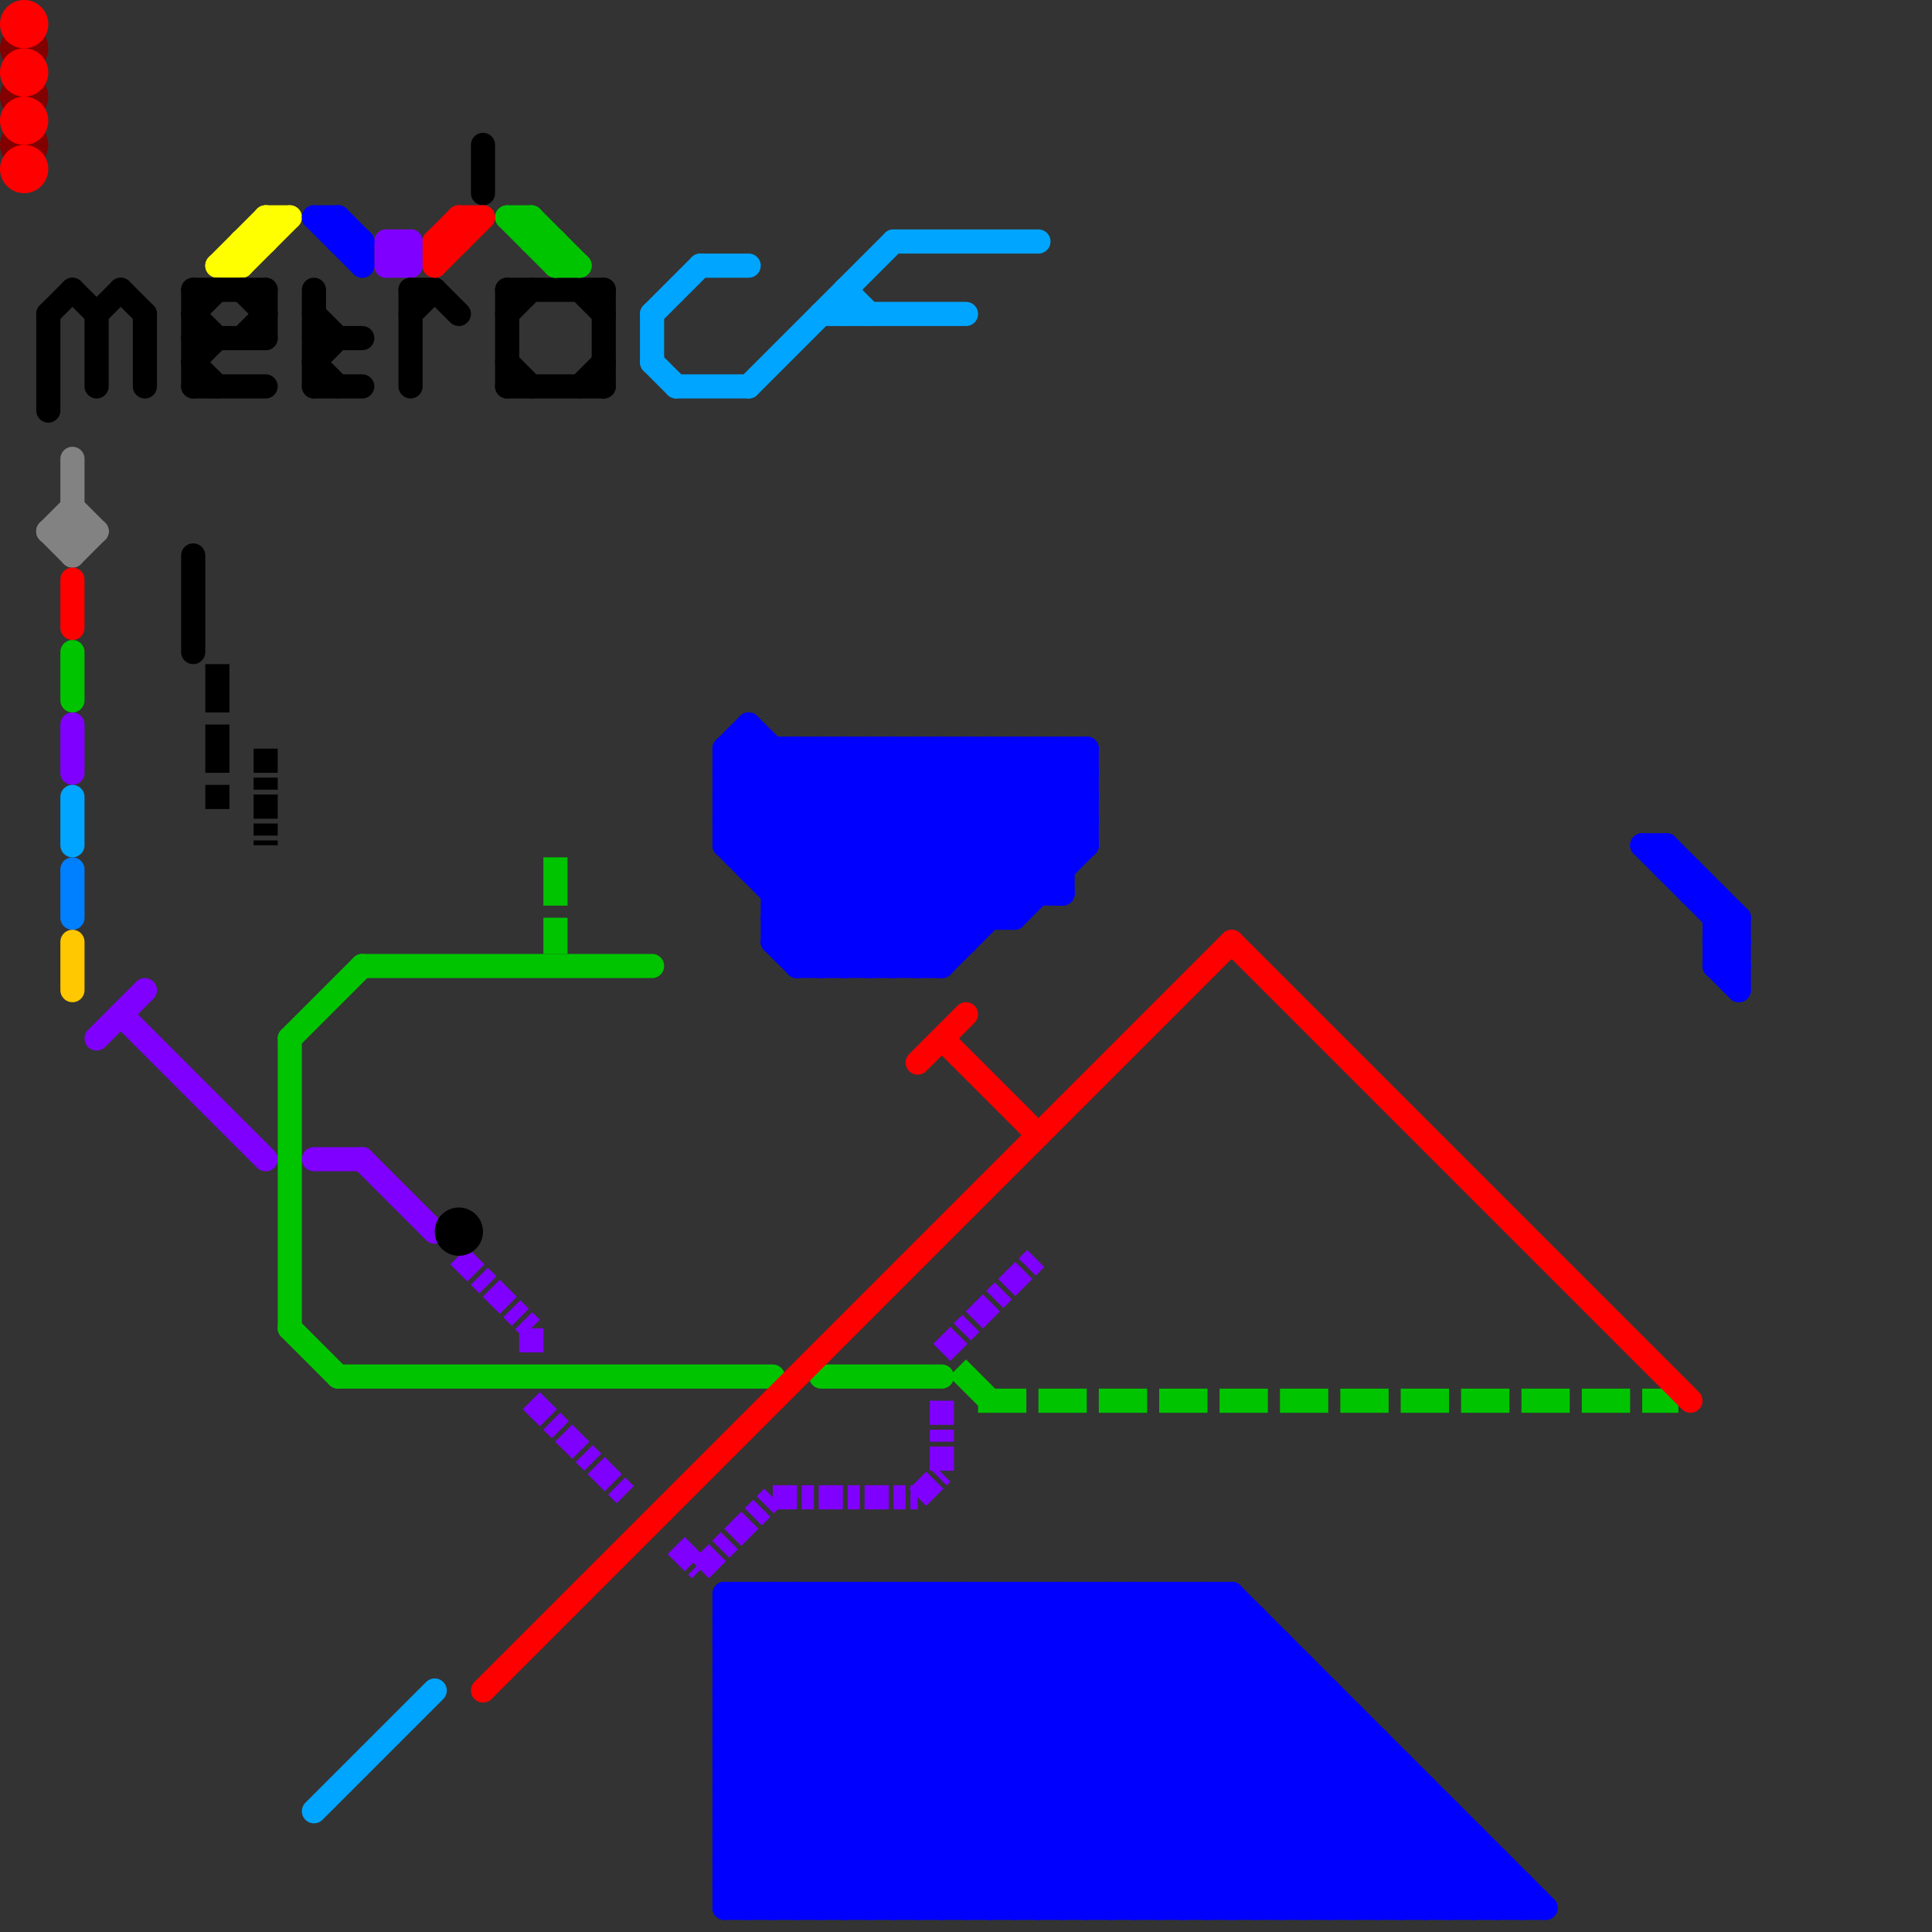 
<svg version="1.1" xmlns="http://www.w3.org/2000/svg" viewBox="0 0 80 80">
<rect x="0" y="0" width="80" height="80" fill="#333333" stroke="none"/>
<style>text { font: 1px Helvetica; font-weight: 600; white-space: pre; dominant-baseline: central; } line { stroke-width: 1; fill: none; stroke-linecap: round; stroke-linejoin: round; } .c0 { stroke: #820000 } .c1 { stroke: #828282 } .c2 { stroke: #8000ff } .c3 { stroke: #ffff00 } .c4 { stroke: #000000 } .c5 { stroke: #00c400 } .c6 { stroke: #0000ff } .c7 { stroke: #ff0000 } .c8 { stroke: #00a5ff } .c9 { stroke: #007fff } .c10 { stroke: #ffc800 } .w1 { stroke-width: 1; }.l7 { stroke-dasharray: 1 .2 .5 .2; stroke-linecap: butt; }.l1 { stroke-dasharray: 1 1.5; stroke-linecap: square; }</style><defs><g id="wm-xf"><circle r="1.2" fill="#000"/><circle r="0.9" fill="#fff"/><circle r="0.6" fill="#000"/><circle r="0.3" fill="#fff"/></g><g id="wm"><circle r="0.6" fill="#000"/><circle r="0.3" fill="#fff"/></g></defs><circle cx="1" cy="2" r="1" fill="#820000" /><circle cx="1" cy="6" r="1" fill="#820000" /><circle cx="1" cy="4" r="1" fill="#820000" /><line class="c1 " x1="3" y1="23" x2="4" y2="22"/><line class="c1 " x1="2" y1="22" x2="3" y2="23"/><line class="c1 " x1="3" y1="21" x2="4" y2="22"/><line class="c1 " x1="2" y1="22" x2="4" y2="22"/><line class="c1 " x1="2" y1="22" x2="3" y2="21"/><line class="c1 " x1="3" y1="19" x2="3" y2="23"/><line class="c2 " x1="13" y1="48" x2="15" y2="48"/><line class="c2 " x1="4" y1="43" x2="6" y2="41"/><line class="c2 " x1="5" y1="42" x2="11" y2="48"/><line class="c2 " x1="16" y1="10" x2="16" y2="11"/><line class="c2 " x1="16" y1="10" x2="17" y2="11"/><line class="c2 " x1="16" y1="11" x2="17" y2="11"/><line class="c2 " x1="3" y1="30" x2="3" y2="32"/><line class="c2 " x1="16" y1="11" x2="17" y2="10"/><line class="c2 " x1="15" y1="48" x2="18" y2="51"/><line class="c2 " x1="16" y1="10" x2="17" y2="10"/><line class="c2 " x1="17" y1="10" x2="17" y2="11"/><line class="c2 l7" x1="19" y1="52" x2="22" y2="55"/><line class="c2 l7" x1="38" y1="62" x2="39" y2="61"/><line class="c2 l7" x1="29" y1="65" x2="32" y2="62"/><line class="c2 l7" x1="28" y1="64" x2="29" y2="65"/><line class="c2 l7" x1="39" y1="58" x2="39" y2="61"/><line class="c2 l7" x1="22" y1="55" x2="22" y2="56"/><line class="c2 l7" x1="39" y1="56" x2="43" y2="52"/><line class="c2 l7" x1="22" y1="58" x2="26" y2="62"/><line class="c2 l7" x1="32" y1="62" x2="38" y2="62"/><line class="c3 " x1="9" y1="11" x2="10" y2="11"/><line class="c3 " x1="10" y1="10" x2="10" y2="11"/><line class="c3 " x1="11" y1="9" x2="11" y2="10"/><line class="c3 " x1="9" y1="11" x2="11" y2="9"/><line class="c3 " x1="10" y1="11" x2="12" y2="9"/><line class="c3 " x1="11" y1="9" x2="12" y2="9"/><line class="c3 " x1="10" y1="10" x2="11" y2="10"/><line class="c4 " x1="20" y1="6" x2="20" y2="8"/><line class="c4 " x1="13" y1="13" x2="14" y2="14"/><line class="c4 " x1="5" y1="12" x2="6" y2="13"/><line class="c4 " x1="17" y1="12" x2="17" y2="16"/><line class="c4 " x1="13" y1="14" x2="15" y2="14"/><line class="c4 " x1="24" y1="16" x2="25" y2="15"/><line class="c4 " x1="21" y1="15" x2="22" y2="16"/><line class="c4 " x1="13" y1="15" x2="14" y2="14"/><line class="c4 " x1="10" y1="12" x2="11" y2="13"/><line class="c4 " x1="4" y1="13" x2="5" y2="12"/><line class="c4 " x1="13" y1="12" x2="13" y2="16"/><line class="c4 " x1="8" y1="13" x2="9" y2="14"/><line class="c4 " x1="8" y1="15" x2="9" y2="16"/><line class="c4 " x1="4" y1="13" x2="4" y2="16"/><line class="c4 " x1="2" y1="13" x2="2" y2="17"/><line class="c4 " x1="8" y1="12" x2="11" y2="12"/><line class="c4 " x1="21" y1="12" x2="25" y2="12"/><line class="c4 " x1="8" y1="14" x2="11" y2="14"/><line class="c4 " x1="8" y1="16" x2="11" y2="16"/><line class="c4 " x1="13" y1="15" x2="14" y2="16"/><line class="c4 " x1="2" y1="13" x2="3" y2="12"/><line class="c4 " x1="8" y1="12" x2="8" y2="16"/><line class="c4 " x1="11" y1="12" x2="11" y2="14"/><line class="c4 " x1="25" y1="12" x2="25" y2="16"/><line class="c4 " x1="3" y1="12" x2="4" y2="13"/><line class="c4 " x1="8" y1="23" x2="8" y2="27"/><line class="c4 " x1="10" y1="14" x2="11" y2="13"/><line class="c4 " x1="21" y1="12" x2="21" y2="16"/><line class="c4 " x1="17" y1="12" x2="18" y2="12"/><line class="c4 " x1="21" y1="13" x2="22" y2="12"/><line class="c4 " x1="24" y1="12" x2="25" y2="13"/><line class="c4 " x1="21" y1="16" x2="25" y2="16"/><line class="c4 " x1="6" y1="13" x2="6" y2="16"/><line class="c4 " x1="8" y1="13" x2="9" y2="12"/><line class="c4 " x1="18" y1="12" x2="19" y2="13"/><line class="c4 " x1="8" y1="15" x2="9" y2="14"/><line class="c4 " x1="17" y1="13" x2="18" y2="12"/><line class="c4 " x1="13" y1="16" x2="15" y2="16"/><circle cx="19" cy="51" r="1" fill="#000000" /><line class="c4 l1" x1="9" y1="28" x2="9" y2="33"/><line class="c4 l7" x1="11" y1="31" x2="11" y2="35"/><line class="c5 " x1="3" y1="27" x2="3" y2="29"/><line class="c5 " x1="12" y1="43" x2="12" y2="55"/><line class="c5 " x1="12" y1="55" x2="14" y2="57"/><line class="c5 " x1="23" y1="11" x2="24" y2="11"/><line class="c5 " x1="22" y1="9" x2="24" y2="11"/><line class="c5 " x1="12" y1="43" x2="15" y2="40"/><line class="c5 " x1="21" y1="9" x2="22" y2="9"/><line class="c5 " x1="22" y1="10" x2="23" y2="10"/><line class="c5 " x1="14" y1="57" x2="32" y2="57"/><line class="c5 " x1="22" y1="9" x2="22" y2="10"/><line class="c5 " x1="23" y1="10" x2="23" y2="11"/><line class="c5 " x1="15" y1="40" x2="27" y2="40"/><line class="c5 " x1="34" y1="57" x2="39" y2="57"/><line class="c5 " x1="21" y1="9" x2="23" y2="11"/><line class="c5 l1" x1="23" y1="36" x2="23" y2="39"/><line class="c5 l1" x1="41" y1="58" x2="69" y2="58"/><line class="c5 l1" x1="40" y1="57" x2="41" y2="58"/><line class="c6 " x1="46" y1="66" x2="59" y2="79"/><line class="c6 " x1="30" y1="77" x2="32" y2="79"/><line class="c6 " x1="40" y1="66" x2="53" y2="79"/><line class="c6 " x1="30" y1="68" x2="32" y2="66"/><line class="c6 " x1="60" y1="75" x2="60" y2="79"/><line class="c6 " x1="71" y1="39" x2="72" y2="39"/><line class="c6 " x1="59" y1="74" x2="59" y2="79"/><line class="c6 " x1="32" y1="38" x2="34" y2="40"/><line class="c6 " x1="41" y1="79" x2="52" y2="68"/><line class="c6 " x1="30" y1="77" x2="62" y2="77"/><line class="c6 " x1="69" y1="35" x2="72" y2="38"/><line class="c6 " x1="52" y1="67" x2="52" y2="79"/><line class="c6 " x1="43" y1="79" x2="53" y2="69"/><line class="c6 " x1="38" y1="31" x2="44" y2="37"/><line class="c6 " x1="48" y1="66" x2="48" y2="79"/><line class="c6 " x1="32" y1="66" x2="45" y2="79"/><line class="c6 " x1="58" y1="79" x2="61" y2="76"/><line class="c6 " x1="38" y1="40" x2="45" y2="33"/><line class="c6 " x1="37" y1="40" x2="45" y2="32"/><line class="c6 " x1="39" y1="40" x2="45" y2="34"/><line class="c6 " x1="30" y1="67" x2="42" y2="79"/><line class="c6 " x1="69" y1="36" x2="70" y2="36"/><line class="c6 " x1="62" y1="77" x2="62" y2="79"/><line class="c6 " x1="42" y1="31" x2="45" y2="34"/><line class="c6 " x1="34" y1="66" x2="34" y2="79"/><line class="c6 " x1="55" y1="70" x2="55" y2="79"/><line class="c6 " x1="54" y1="69" x2="54" y2="79"/><line class="c6 " x1="30" y1="71" x2="38" y2="79"/><line class="c6 " x1="43" y1="66" x2="43" y2="79"/><line class="c6 " x1="49" y1="66" x2="49" y2="79"/><line class="c6 " x1="57" y1="79" x2="60" y2="76"/><line class="c6 " x1="71" y1="37" x2="71" y2="40"/><line class="c6 " x1="32" y1="36" x2="37" y2="31"/><line class="c6 " x1="60" y1="79" x2="62" y2="77"/><line class="c6 " x1="34" y1="66" x2="47" y2="79"/><line class="c6 " x1="30" y1="74" x2="35" y2="79"/><line class="c6 " x1="30" y1="79" x2="43" y2="66"/><line class="c6 " x1="68" y1="35" x2="69" y2="35"/><line class="c6 " x1="42" y1="66" x2="42" y2="79"/><line class="c6 " x1="42" y1="66" x2="55" y2="79"/><line class="c6 " x1="71" y1="40" x2="72" y2="39"/><line class="c6 " x1="30" y1="35" x2="35" y2="40"/><line class="c6 " x1="50" y1="79" x2="57" y2="72"/><line class="c6 " x1="57" y1="72" x2="57" y2="79"/><line class="c6 " x1="53" y1="79" x2="58" y2="74"/><line class="c6 " x1="44" y1="66" x2="57" y2="79"/><line class="c6 " x1="44" y1="66" x2="44" y2="79"/><line class="c6 " x1="35" y1="31" x2="42" y2="38"/><line class="c6 " x1="30" y1="79" x2="64" y2="79"/><line class="c6 " x1="39" y1="31" x2="39" y2="40"/><line class="c6 " x1="30" y1="71" x2="35" y2="66"/><line class="c6 " x1="52" y1="79" x2="58" y2="73"/><line class="c6 " x1="72" y1="38" x2="72" y2="41"/><line class="c6 " x1="30" y1="78" x2="63" y2="78"/><line class="c6 " x1="32" y1="37" x2="44" y2="37"/><line class="c6 " x1="46" y1="66" x2="46" y2="79"/><line class="c6 " x1="43" y1="31" x2="45" y2="33"/><line class="c6 " x1="31" y1="79" x2="44" y2="66"/><line class="c6 " x1="47" y1="79" x2="55" y2="71"/><line class="c6 " x1="40" y1="31" x2="44" y2="35"/><line class="c6 " x1="71" y1="40" x2="72" y2="41"/><line class="c6 " x1="30" y1="78" x2="31" y2="79"/><line class="c6 " x1="39" y1="66" x2="39" y2="79"/><line class="c6 " x1="69" y1="35" x2="69" y2="36"/><line class="c6 " x1="30" y1="31" x2="31" y2="30"/><line class="c6 " x1="41" y1="31" x2="41" y2="38"/><line class="c6 " x1="30" y1="66" x2="51" y2="66"/><line class="c6 " x1="37" y1="31" x2="37" y2="40"/><line class="c6 " x1="40" y1="79" x2="52" y2="67"/><line class="c6 " x1="32" y1="66" x2="32" y2="79"/><line class="c6 " x1="30" y1="70" x2="39" y2="79"/><line class="c6 " x1="44" y1="31" x2="45" y2="32"/><line class="c6 " x1="32" y1="79" x2="45" y2="66"/><line class="c6 " x1="37" y1="31" x2="43" y2="37"/><line class="c6 " x1="48" y1="66" x2="61" y2="79"/><line class="c6 " x1="47" y1="66" x2="47" y2="79"/><line class="c6 " x1="59" y1="79" x2="61" y2="77"/><line class="c6 " x1="41" y1="31" x2="45" y2="35"/><line class="c6 " x1="30" y1="73" x2="36" y2="79"/><line class="c6 " x1="42" y1="31" x2="42" y2="38"/><line class="c6 " x1="30" y1="75" x2="60" y2="75"/><line class="c6 " x1="32" y1="39" x2="33" y2="40"/><line class="c6 " x1="30" y1="74" x2="38" y2="66"/><line class="c6 " x1="33" y1="66" x2="33" y2="79"/><line class="c6 " x1="30" y1="78" x2="42" y2="66"/><line class="c6 " x1="43" y1="66" x2="56" y2="79"/><line class="c6 " x1="49" y1="66" x2="62" y2="79"/><line class="c6 " x1="13" y1="9" x2="15" y2="11"/><line class="c6 " x1="30" y1="72" x2="36" y2="66"/><line class="c6 " x1="30" y1="76" x2="40" y2="66"/><line class="c6 " x1="35" y1="66" x2="35" y2="79"/><line class="c6 " x1="31" y1="36" x2="36" y2="31"/><line class="c6 " x1="54" y1="79" x2="59" y2="74"/><line class="c6 " x1="33" y1="66" x2="46" y2="79"/><line class="c6 " x1="30" y1="68" x2="41" y2="79"/><line class="c6 " x1="30" y1="34" x2="33" y2="31"/><line class="c6 " x1="51" y1="66" x2="64" y2="79"/><line class="c6 " x1="33" y1="40" x2="39" y2="40"/><line class="c6 " x1="33" y1="31" x2="33" y2="40"/><line class="c6 " x1="32" y1="39" x2="40" y2="39"/><line class="c6 " x1="14" y1="10" x2="15" y2="10"/><line class="c6 " x1="32" y1="38" x2="39" y2="31"/><line class="c6 " x1="51" y1="66" x2="51" y2="79"/><line class="c6 " x1="49" y1="79" x2="56" y2="72"/><line class="c6 " x1="42" y1="79" x2="53" y2="68"/><line class="c6 " x1="35" y1="66" x2="48" y2="79"/><line class="c6 " x1="34" y1="79" x2="47" y2="66"/><line class="c6 " x1="30" y1="75" x2="39" y2="66"/><line class="c6 " x1="50" y1="66" x2="50" y2="79"/><line class="c6 " x1="30" y1="33" x2="32" y2="31"/><line class="c6 " x1="30" y1="75" x2="34" y2="79"/><line class="c6 " x1="36" y1="79" x2="49" y2="66"/><line class="c6 " x1="55" y1="79" x2="59" y2="75"/><line class="c6 " x1="30" y1="72" x2="57" y2="72"/><line class="c6 " x1="44" y1="79" x2="54" y2="69"/><line class="c6 " x1="30" y1="35" x2="34" y2="31"/><line class="c6 " x1="33" y1="31" x2="40" y2="38"/><line class="c6 " x1="14" y1="9" x2="15" y2="10"/><line class="c6 " x1="70" y1="36" x2="70" y2="37"/><line class="c6 " x1="48" y1="79" x2="56" y2="71"/><line class="c6 " x1="34" y1="40" x2="43" y2="31"/><line class="c6 " x1="37" y1="66" x2="37" y2="79"/><line class="c6 " x1="30" y1="74" x2="59" y2="74"/><line class="c6 " x1="71" y1="38" x2="72" y2="38"/><line class="c6 " x1="30" y1="69" x2="33" y2="66"/><line class="c6 " x1="71" y1="40" x2="72" y2="40"/><line class="c6 " x1="39" y1="66" x2="52" y2="79"/><line class="c6 " x1="47" y1="66" x2="60" y2="79"/><line class="c6 " x1="30" y1="73" x2="58" y2="73"/><line class="c6 " x1="30" y1="66" x2="30" y2="79"/><line class="c6 " x1="71" y1="39" x2="72" y2="38"/><line class="c6 " x1="36" y1="40" x2="45" y2="31"/><line class="c6 " x1="40" y1="31" x2="40" y2="39"/><line class="c6 " x1="30" y1="67" x2="31" y2="66"/><line class="c6 " x1="46" y1="79" x2="55" y2="70"/><line class="c6 " x1="37" y1="66" x2="50" y2="79"/><line class="c6 " x1="30" y1="31" x2="45" y2="31"/><line class="c6 " x1="30" y1="33" x2="45" y2="33"/><line class="c6 " x1="61" y1="79" x2="62" y2="78"/><line class="c6 " x1="36" y1="31" x2="42" y2="37"/><line class="c6 " x1="43" y1="31" x2="43" y2="37"/><line class="c6 " x1="30" y1="76" x2="33" y2="79"/><line class="c6 " x1="70" y1="37" x2="71" y2="37"/><line class="c6 " x1="45" y1="79" x2="54" y2="70"/><line class="c6 " x1="31" y1="30" x2="40" y2="39"/><line class="c6 " x1="33" y1="79" x2="46" y2="66"/><line class="c6 " x1="42" y1="38" x2="45" y2="35"/><line class="c6 " x1="63" y1="78" x2="63" y2="79"/><line class="c6 " x1="30" y1="70" x2="34" y2="66"/><line class="c6 " x1="41" y1="66" x2="41" y2="79"/><line class="c6 " x1="56" y1="71" x2="56" y2="79"/><line class="c6 " x1="58" y1="73" x2="58" y2="79"/><line class="c6 " x1="71" y1="39" x2="72" y2="40"/><line class="c6 " x1="30" y1="31" x2="30" y2="35"/><line class="c6 " x1="30" y1="35" x2="45" y2="35"/><line class="c6 " x1="35" y1="79" x2="48" y2="66"/><line class="c6 " x1="30" y1="32" x2="31" y2="31"/><line class="c6 " x1="44" y1="31" x2="44" y2="37"/><line class="c6 " x1="30" y1="70" x2="55" y2="70"/><line class="c6 " x1="41" y1="66" x2="54" y2="79"/><line class="c6 " x1="40" y1="66" x2="40" y2="79"/><line class="c6 " x1="50" y1="66" x2="63" y2="79"/><line class="c6 " x1="53" y1="68" x2="53" y2="79"/><line class="c6 " x1="32" y1="38" x2="42" y2="38"/><line class="c6 " x1="36" y1="66" x2="36" y2="79"/><line class="c6 " x1="39" y1="79" x2="51" y2="67"/><line class="c6 " x1="68" y1="35" x2="72" y2="39"/><line class="c6 " x1="30" y1="32" x2="45" y2="32"/><line class="c6 " x1="34" y1="31" x2="34" y2="40"/><line class="c6 " x1="56" y1="79" x2="60" y2="75"/><line class="c6 " x1="30" y1="31" x2="39" y2="40"/><line class="c6 " x1="30" y1="73" x2="37" y2="66"/><line class="c6 " x1="30" y1="77" x2="41" y2="66"/><line class="c6 " x1="36" y1="66" x2="49" y2="79"/><line class="c6 " x1="30" y1="34" x2="45" y2="34"/><line class="c6 " x1="36" y1="31" x2="36" y2="40"/><line class="c6 " x1="33" y1="39" x2="41" y2="31"/><line class="c6 " x1="30" y1="34" x2="36" y2="40"/><line class="c6 " x1="31" y1="31" x2="39" y2="39"/><line class="c6 " x1="15" y1="10" x2="15" y2="11"/><line class="c6 " x1="32" y1="39" x2="40" y2="31"/><line class="c6 " x1="33" y1="40" x2="42" y2="31"/><line class="c6 " x1="31" y1="36" x2="44" y2="36"/><line class="c6 " x1="37" y1="79" x2="50" y2="66"/><line class="c6 " x1="35" y1="31" x2="35" y2="40"/><line class="c6 " x1="35" y1="40" x2="44" y2="31"/><line class="c6 " x1="31" y1="35" x2="35" y2="31"/><line class="c6 " x1="45" y1="66" x2="45" y2="79"/><line class="c6 " x1="30" y1="67" x2="52" y2="67"/><line class="c6 " x1="34" y1="31" x2="41" y2="38"/><line class="c6 " x1="13" y1="9" x2="14" y2="9"/><line class="c6 " x1="30" y1="66" x2="43" y2="79"/><line class="c6 " x1="14" y1="9" x2="14" y2="10"/><line class="c6 " x1="38" y1="66" x2="38" y2="79"/><line class="c6 " x1="32" y1="37" x2="38" y2="31"/><line class="c6 " x1="30" y1="32" x2="38" y2="40"/><line class="c6 " x1="30" y1="71" x2="56" y2="71"/><line class="c6 " x1="38" y1="79" x2="51" y2="66"/><line class="c6 " x1="39" y1="31" x2="44" y2="36"/><line class="c6 " x1="45" y1="66" x2="58" y2="79"/><line class="c6 " x1="30" y1="69" x2="54" y2="69"/><line class="c6 " x1="30" y1="33" x2="37" y2="40"/><line class="c6 " x1="31" y1="30" x2="31" y2="36"/><line class="c6 " x1="31" y1="66" x2="31" y2="79"/><line class="c6 " x1="32" y1="31" x2="32" y2="39"/><line class="c6 " x1="30" y1="69" x2="40" y2="79"/><line class="c6 " x1="31" y1="66" x2="44" y2="79"/><line class="c6 " x1="30" y1="76" x2="61" y2="76"/><line class="c6 " x1="30" y1="68" x2="53" y2="68"/><line class="c6 " x1="38" y1="66" x2="51" y2="79"/><line class="c6 " x1="61" y1="76" x2="61" y2="79"/><line class="c6 " x1="62" y1="79" x2="63" y2="78"/><line class="c6 " x1="38" y1="31" x2="38" y2="40"/><line class="c6 " x1="45" y1="31" x2="45" y2="35"/><line class="c6 " x1="51" y1="79" x2="57" y2="73"/><line class="c6 " x1="30" y1="72" x2="37" y2="79"/><line class="c7 " x1="39" y1="43" x2="43" y2="47"/><line class="c7 " x1="18" y1="10" x2="19" y2="10"/><line class="c7 " x1="38" y1="44" x2="40" y2="42"/><line class="c7 " x1="51" y1="39" x2="70" y2="58"/><line class="c7 " x1="18" y1="11" x2="20" y2="9"/><line class="c7 " x1="19" y1="9" x2="19" y2="10"/><line class="c7 " x1="18" y1="10" x2="18" y2="11"/><line class="c7 " x1="3" y1="24" x2="3" y2="26"/><line class="c7 " x1="20" y1="70" x2="51" y2="39"/><line class="c7 " x1="18" y1="10" x2="19" y2="9"/><line class="c7 " x1="19" y1="9" x2="20" y2="9"/><circle cx="1" cy="1" r="1" fill="#ff0000" /><circle cx="1" cy="3" r="1" fill="#ff0000" /><circle cx="1" cy="7" r="1" fill="#ff0000" /><circle cx="1" cy="5" r="1" fill="#ff0000" /><line class="c8 " x1="13" y1="75" x2="18" y2="70"/><line class="c8 " x1="34" y1="13" x2="40" y2="13"/><line class="c8 " x1="35" y1="12" x2="35" y2="13"/><line class="c8 " x1="27" y1="13" x2="27" y2="15"/><line class="c8 " x1="27" y1="15" x2="28" y2="16"/><line class="c8 " x1="37" y1="10" x2="43" y2="10"/><line class="c8 " x1="3" y1="33" x2="3" y2="35"/><line class="c8 " x1="29" y1="11" x2="31" y2="11"/><line class="c8 " x1="27" y1="13" x2="29" y2="11"/><line class="c8 " x1="31" y1="16" x2="37" y2="10"/><line class="c8 " x1="35" y1="12" x2="36" y2="13"/><line class="c8 " x1="28" y1="16" x2="31" y2="16"/><line class="c9 " x1="3" y1="36" x2="3" y2="38"/><line class="c10 " x1="3" y1="39" x2="3" y2="41"/>
</svg>
